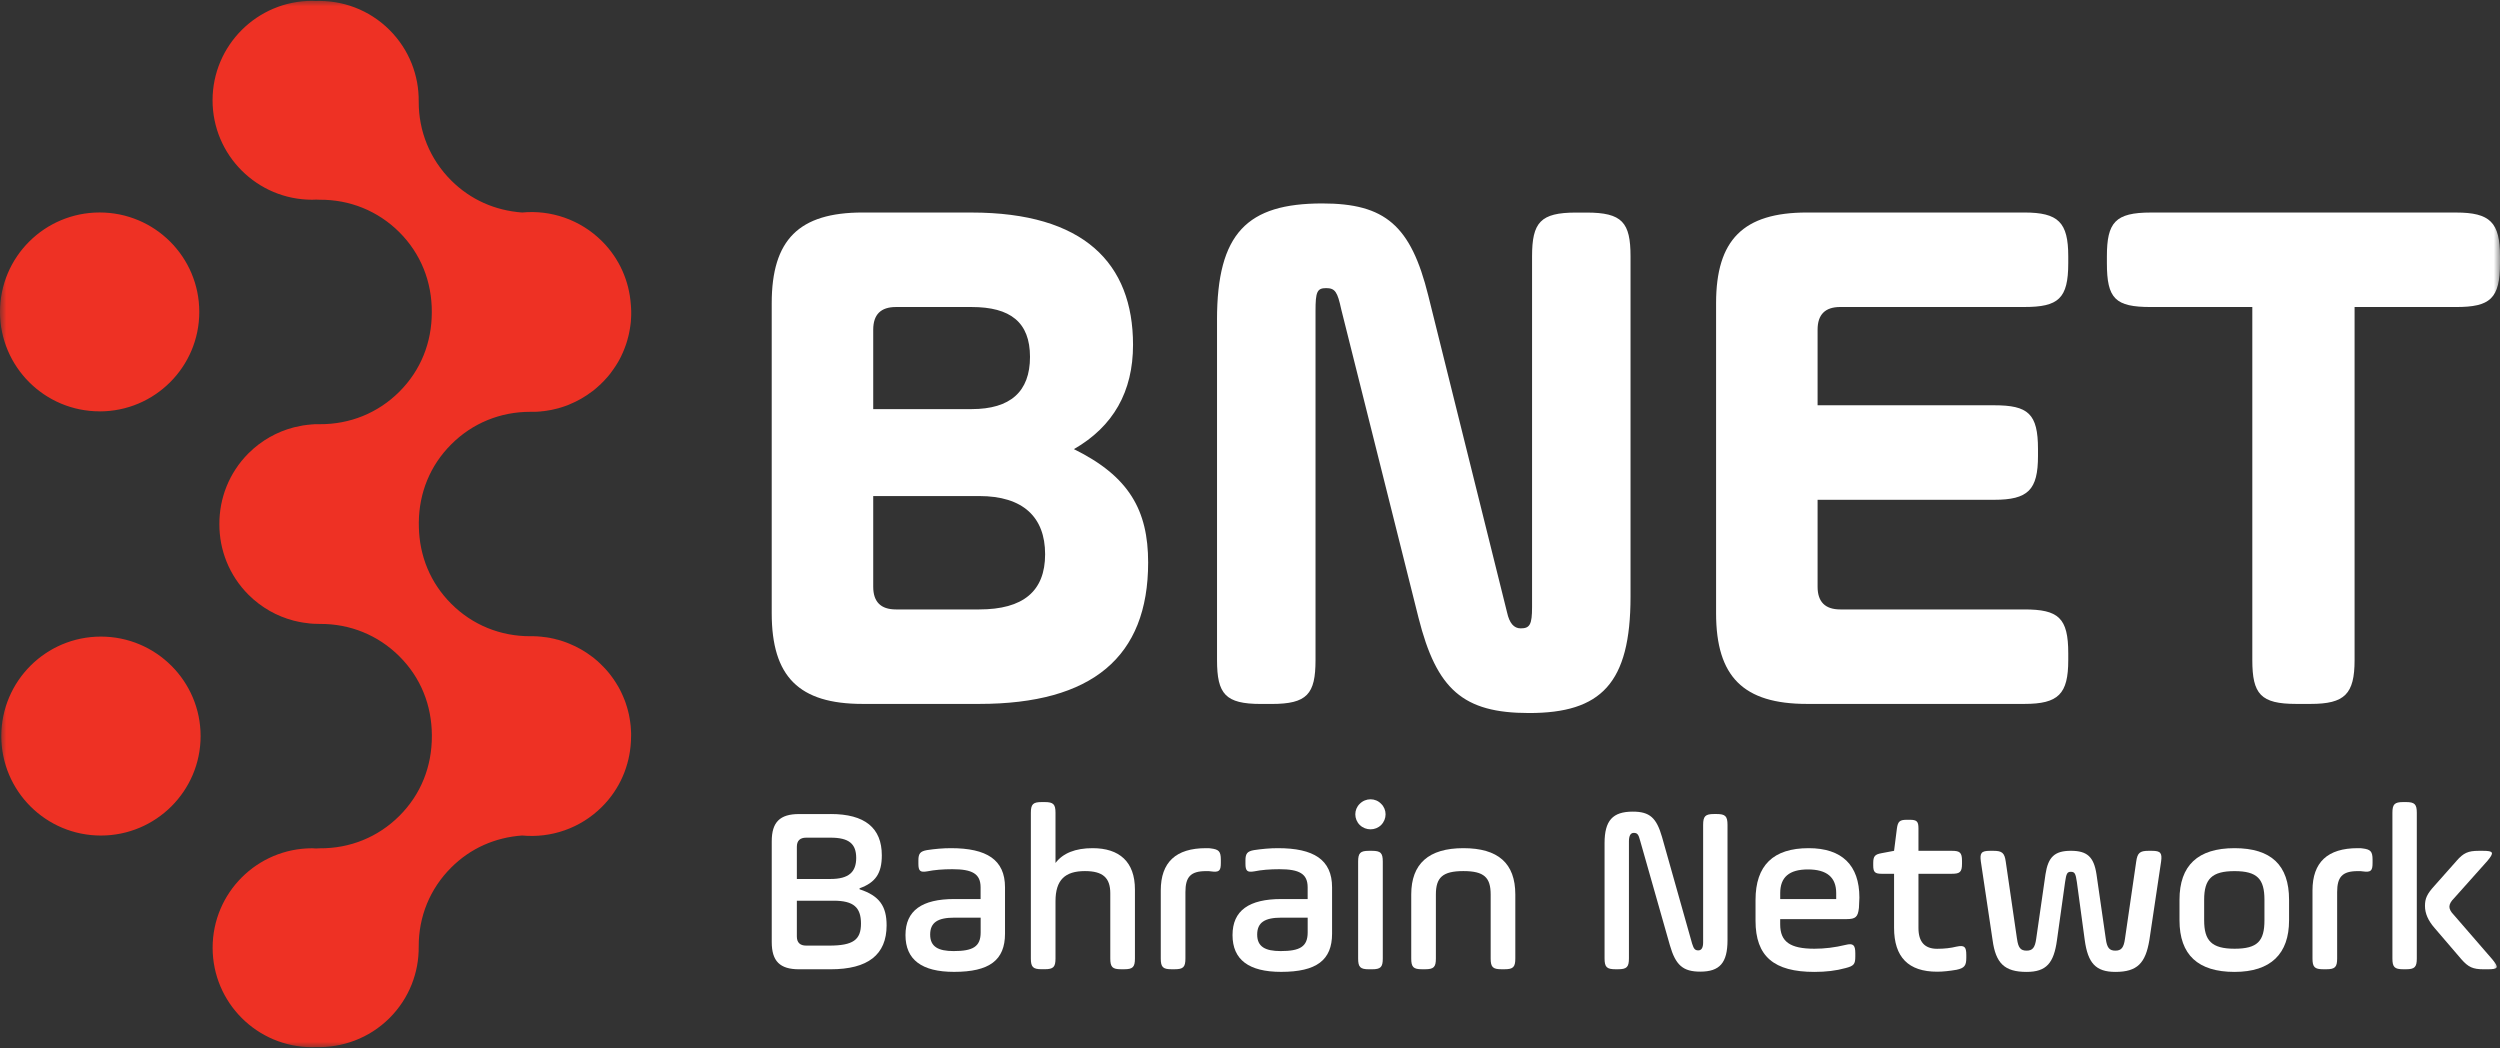 <svg width="198" height="83" viewBox="0 0 198 83" fill="none" xmlns="http://www.w3.org/2000/svg">
<rect x="0" y="0" width="198" height="83" fill="#333333" stroke="none"/>
<g clip-path="url(#clip0_2701_2130)">
<mask id="mask0_2701_2130" style="mask-type:luminance" maskUnits="userSpaceOnUse" x="0" y="0" width="198" height="83">
<path d="M198 0H0V83H198V0Z" fill="white"/>
</mask>
<g mask="url(#mask0_2701_2130)">
<path fill-rule="evenodd" clip-rule="evenodd" d="M7.894 32.582C12.251 32.582 15.783 29.054 15.783 24.702C15.783 20.35 12.251 16.828 7.894 16.828C3.536 16.828 0 20.353 0 24.7C0 29.047 3.534 32.579 7.894 32.579M7.991 50.418C3.639 50.418 0.103 53.946 0.103 58.298C0.103 62.65 3.636 66.175 7.991 66.175C12.346 66.175 15.888 62.645 15.888 58.298C15.888 53.951 12.351 50.418 7.991 50.418ZM49.987 24.579V24.547L49.979 24.361L49.966 24.169L49.961 24.116C49.834 22.291 49.076 20.497 47.676 19.1C45.943 17.377 43.608 16.615 41.353 16.831C39.23 16.676 37.278 15.83 35.736 14.293C34.052 12.61 33.154 10.398 33.162 8.042C33.186 5.996 32.418 3.94 30.849 2.372C29.231 0.759 27.092 1.13547e-05 24.974 0.079L24.726 0.066C20.369 0.066 16.835 3.596 16.835 7.945C16.835 12.295 20.372 15.819 24.726 15.819L25.024 15.809L25.326 15.819C27.7 15.804 29.931 16.699 31.626 18.388C33.339 20.103 34.204 22.312 34.199 24.705V24.744C34.196 27.121 33.333 29.322 31.628 31.024C29.934 32.716 27.702 33.611 25.324 33.596H25.105L25.039 33.598H24.916L24.847 33.606L24.753 33.611H24.697L24.658 33.619L24.561 33.627H24.553L24.466 33.638L24.369 33.645L23.995 33.695C23.771 33.735 23.553 33.779 23.332 33.832L23.242 33.856C21.937 34.2 20.706 34.88 19.682 35.899C18.132 37.451 17.364 39.484 17.375 41.517C17.369 43.537 18.137 45.559 19.682 47.106C20.706 48.125 21.937 48.806 23.242 49.15L23.332 49.171C23.553 49.226 23.771 49.273 23.995 49.307L24.369 49.357H24.374L24.471 49.37L24.555 49.381H24.568L24.663 49.391H24.708L24.761 49.397L24.855 49.402L24.924 49.407H25.045L25.11 49.412H25.237L25.331 49.415C27.708 49.397 29.942 50.295 31.636 51.986C33.331 53.678 34.188 55.855 34.204 58.214V58.306C34.207 60.698 33.344 62.907 31.631 64.617C29.936 66.311 27.705 67.202 25.329 67.186L25.026 67.199L24.729 67.183C20.372 67.183 16.84 70.708 16.84 75.06C16.84 79.412 20.372 82.937 24.729 82.937L24.974 82.927C27.092 83 29.231 82.241 30.849 80.631C32.415 79.066 33.186 77.009 33.162 74.958C33.154 72.604 34.049 70.39 35.736 68.709C37.275 67.17 39.23 66.324 41.353 66.172C43.611 66.385 45.945 65.628 47.676 63.9C49.111 62.469 49.868 60.622 49.968 58.744L49.974 58.642V58.568L49.984 58.24V58.075L49.974 57.885L49.963 57.694L49.95 57.507L49.929 57.321L49.905 57.132L49.874 56.945L49.842 56.759L49.805 56.572L49.761 56.388L49.713 56.202L49.663 56.021L49.605 55.839L49.547 55.658L49.482 55.48L49.337 55.125L49.258 54.952L49.174 54.773L49.087 54.6L48.995 54.432L48.897 54.264L48.795 54.098L48.687 53.932L48.579 53.77L48.463 53.609L48.347 53.452L48.224 53.297L48.092 53.142L47.958 52.992L47.821 52.843L47.676 52.698L47.534 52.556L47.384 52.42V52.412L47.082 52.157L47.071 52.147L46.929 52.036L46.916 52.028C46.342 51.587 45.724 51.235 45.074 50.972H45.069L44.935 50.915L44.893 50.899L44.566 50.783L44.532 50.773L44.514 50.768L44.385 50.723L44.348 50.718L44.337 50.71L44.198 50.67L44.166 50.663H44.151C43.98 50.61 43.816 50.571 43.645 50.542H43.63L43.608 50.531L43.59 50.526L43.266 50.473H43.251L43.235 50.471L43.059 50.45H43.043L42.888 50.429L42.861 50.423H42.83L42.672 50.41H42.664L42.509 50.397H42.451L42.293 50.389H42.001C39.638 50.395 37.422 49.502 35.741 47.821C34.078 46.158 33.218 44.028 33.173 41.719V41.638L33.17 41.373C33.194 39.03 34.059 36.868 35.744 35.187C37.425 33.506 39.641 32.611 42.003 32.616H42.295L42.453 32.611H42.511L42.666 32.597H42.677L42.838 32.587L42.861 32.582H42.869L42.893 32.577L43.048 32.561H43.064L43.219 32.54L43.24 32.535H43.256L43.272 32.532L43.595 32.477H43.616L43.635 32.469H43.653C43.822 32.435 43.985 32.395 44.153 32.351L44.169 32.345L44.201 32.34L44.343 32.295H44.356L44.387 32.285L44.516 32.245L44.535 32.235L44.572 32.227L44.895 32.114L44.937 32.099L45.072 32.043L45.079 32.038C45.729 31.778 46.348 31.423 46.919 30.985L46.934 30.977L47.077 30.861L47.09 30.854L47.39 30.593V30.588L47.542 30.457L47.684 30.312L47.827 30.171L47.963 30.021L48.1 29.871L48.229 29.719L48.355 29.559L48.468 29.404L48.584 29.241L48.695 29.078L48.805 28.913L48.905 28.747L49.003 28.582L49.095 28.413L49.184 28.238L49.266 28.059L49.345 27.886L49.418 27.71L49.489 27.526L49.555 27.347L49.616 27.169L49.671 26.987L49.721 26.801L49.771 26.614L49.813 26.428L49.85 26.244L49.884 26.06L49.913 25.874L49.939 25.684L49.961 25.498L49.984 25.117L49.992 24.928V24.739V24.718V24.581L49.987 24.579Z" fill="#EE3124"/>
<path d="M76.955 16.833C85.836 16.833 89.736 20.844 89.736 27.31C89.736 31.021 88.175 33.777 85.054 35.571C89.433 37.727 90.933 40.422 90.933 44.553C90.933 52.039 86.494 55.75 77.555 55.75H68.317C63.278 55.75 61.12 53.594 61.12 48.567V24.014C61.12 18.987 63.278 16.831 68.317 16.831H76.953L76.955 16.833ZM70.956 24.316C69.756 24.316 69.159 24.915 69.159 26.115V32.401H76.955C80.016 32.401 81.576 31.021 81.576 28.269C81.576 25.516 80.016 24.316 76.955 24.316H70.956ZM69.159 39.287V46.471C69.159 47.666 69.759 48.267 70.956 48.267H77.555C81.034 48.267 82.773 46.83 82.773 43.897C82.773 40.963 81.034 39.287 77.555 39.287H69.156H69.159Z" fill="white"/>
<path d="M96.387 25.335C96.387 18.451 98.787 16.113 104.723 16.113C109.701 16.113 111.743 17.85 113.122 23.42L119.361 48.509C119.542 49.349 119.9 49.767 120.439 49.767C121.16 49.767 121.339 49.467 121.339 48.089V20.308C121.339 17.613 122 16.836 124.818 16.836H125.66C128.478 16.836 129.138 17.613 129.138 20.308V47.253C129.138 54.137 126.799 56.472 121.103 56.472C115.882 56.472 113.782 54.618 112.346 48.926L106.225 24.497C105.928 23.121 105.746 22.819 105.028 22.819C104.31 22.819 104.189 23.121 104.189 24.618V52.28C104.189 54.975 103.528 55.753 100.707 55.753H99.868C97.05 55.753 96.389 54.975 96.389 52.28V25.335H96.387Z" fill="white"/>
<path d="M143.953 39.584V46.471C143.953 47.666 144.553 48.267 145.75 48.267H160.327C163.027 48.267 163.806 48.926 163.806 51.739V52.278C163.806 54.973 163.027 55.75 160.327 55.75H143.111C138.072 55.75 135.914 53.594 135.914 48.567V24.014C135.914 18.987 138.072 16.831 143.111 16.831H160.327C163.027 16.831 163.806 17.608 163.806 20.303V20.841C163.806 23.654 163.027 24.314 160.327 24.314H145.75C144.55 24.314 143.953 24.912 143.953 26.113V32.098H157.93C160.63 32.098 161.409 32.758 161.409 35.571V36.109C161.409 38.804 160.627 39.584 157.93 39.584H143.953Z" fill="white"/>
<path d="M166.866 20.305C166.866 17.611 167.527 16.833 170.345 16.833H194.519C197.218 16.833 198 17.611 198 20.305V20.844C198 23.657 197.218 24.316 194.519 24.316H186.483V52.278C186.483 54.973 185.701 55.75 183.001 55.75H181.862C179.044 55.75 178.383 54.973 178.383 52.278V24.316H170.345C167.527 24.316 166.866 23.657 166.866 20.844V20.305Z" fill="white"/>
<path d="M65.785 64.47C68.495 64.47 69.84 65.568 69.84 67.743C69.84 69.161 69.347 69.899 68.077 70.353V70.43C69.65 70.942 70.219 71.772 70.219 73.287C70.219 75.614 68.74 76.767 65.785 76.767H63.282C61.767 76.767 61.122 76.124 61.122 74.611V66.629C61.122 65.116 61.767 64.473 63.282 64.473H65.785V64.47ZM63.851 66.343C63.359 66.343 63.111 66.587 63.111 67.062V69.615H65.782C67.221 69.615 67.811 69.066 67.811 67.95C67.811 66.834 67.243 66.343 65.782 66.343H63.848H63.851ZM63.111 71.336V74.172C63.111 74.645 63.359 74.892 63.851 74.892H65.669C67.564 74.892 68.19 74.438 68.19 73.15C68.19 71.864 67.603 71.336 66.029 71.336H63.111Z" fill="white"/>
<path d="M79.597 73.946C79.597 76.045 78.366 76.972 75.561 76.972C73.003 76.972 71.714 76.008 71.714 74.059C71.714 72.111 73.022 71.204 75.579 71.204H77.663V70.277C77.663 69.2 77 68.841 75.427 68.841C74.669 68.841 74.006 68.896 73.437 69.011C72.887 69.106 72.737 68.993 72.737 68.407V68.142C72.737 67.593 72.89 67.422 73.419 67.328C74.045 67.233 74.69 67.175 75.314 67.175C78.137 67.175 79.597 68.084 79.597 70.277V73.946ZM77.666 72.678H75.582C74.274 72.678 73.669 73.056 73.669 74.02C73.669 74.984 74.314 75.325 75.527 75.325C77.042 75.325 77.668 74.984 77.668 73.849V72.675L77.666 72.678Z" fill="white"/>
<path d="M81.644 64.375C81.644 63.695 81.815 63.524 82.496 63.524H82.743C83.425 63.524 83.596 63.695 83.596 64.375V68.347C84.183 67.572 85.169 67.175 86.532 67.175C88.656 67.175 89.887 68.252 89.887 70.448V75.914C89.887 76.594 89.716 76.765 89.035 76.765H88.787C88.106 76.765 87.935 76.594 87.935 75.914V70.75C87.935 69.521 87.348 68.99 85.927 68.99C84.354 68.99 83.596 69.689 83.596 71.372V75.911C83.596 76.591 83.425 76.762 82.743 76.762H82.496C81.815 76.762 81.644 76.591 81.644 75.911V64.373V64.375Z" fill="white"/>
<path d="M93.885 75.914C93.885 76.594 93.714 76.765 93.032 76.765H92.785C92.104 76.765 91.933 76.594 91.933 75.914V70.524C91.933 68.292 93.127 67.175 95.514 67.175C95.703 67.175 95.835 67.175 95.893 67.194C96.519 67.27 96.69 67.42 96.69 68.084V68.349C96.69 68.974 96.558 69.106 95.893 69.011C95.835 68.993 95.703 68.993 95.514 68.993C94.282 68.993 93.885 69.466 93.885 70.658V75.916V75.914Z" fill="white"/>
<path d="M105.5 73.946C105.5 76.045 104.268 76.972 101.463 76.972C98.906 76.972 97.616 76.008 97.616 74.059C97.616 72.111 98.924 71.204 101.482 71.204H103.566V70.277C103.566 69.2 102.902 68.841 101.329 68.841C100.571 68.841 99.908 68.896 99.34 69.011C98.79 69.106 98.64 68.993 98.64 68.407V68.142C98.64 67.593 98.792 67.422 99.321 67.328C99.948 67.233 100.592 67.175 101.216 67.175C104.039 67.175 105.5 68.084 105.5 70.277V73.946ZM103.566 72.678H101.482C100.174 72.678 99.569 73.056 99.569 74.02C99.569 74.984 100.213 75.325 101.426 75.325C102.942 75.325 103.568 74.984 103.568 73.849V72.675L103.566 72.678Z" fill="white"/>
<path d="M107.696 63.658C108.17 63.186 108.927 63.186 109.383 63.658C109.856 64.113 109.856 64.869 109.383 65.342C108.927 65.796 108.17 65.796 107.696 65.342C107.222 64.869 107.222 64.113 107.696 63.658ZM107.564 68.237C107.564 67.556 107.736 67.385 108.417 67.385H108.664C109.346 67.385 109.517 67.556 109.517 68.237V75.916C109.517 76.597 109.346 76.767 108.664 76.767H108.417C107.736 76.767 107.564 76.597 107.564 75.916V68.237Z" fill="white"/>
<path d="M113.722 75.914C113.722 76.594 113.551 76.765 112.869 76.765H112.622C111.941 76.765 111.77 76.594 111.77 75.914V70.844C111.77 68.404 113.154 67.175 115.901 67.175C118.648 67.175 120.013 68.368 120.013 70.844V75.914C120.013 76.594 119.842 76.765 119.161 76.765H118.914C118.232 76.765 118.061 76.594 118.061 75.914V70.844C118.061 69.502 117.55 68.99 115.901 68.99C114.251 68.99 113.722 69.5 113.722 70.844V75.914Z" fill="white"/>
<path d="M127.081 66.779C127.081 64.982 127.726 64.281 129.318 64.281C130.662 64.281 131.194 64.772 131.631 66.285L134.017 74.74C134.149 75.176 134.265 75.27 134.509 75.27C134.754 75.27 134.888 75.063 134.888 74.645V65.34C134.888 64.641 135.059 64.47 135.759 64.47H135.949C136.648 64.47 136.819 64.641 136.819 65.34V74.456C136.819 76.271 136.193 76.954 134.659 76.954C133.294 76.954 132.707 76.444 132.252 74.855L129.902 66.59C129.77 66.078 129.676 65.965 129.391 65.965C129.144 65.965 129.012 66.191 129.012 66.626V75.895C129.012 76.594 128.841 76.765 128.141 76.765H127.952C127.249 76.765 127.081 76.594 127.081 75.895V66.779Z" fill="white"/>
<path d="M147.224 71.924C147.148 72.623 146.958 72.793 146.258 72.793H140.991V73.211C140.991 74.593 141.785 75.139 143.701 75.139C144.498 75.139 145.311 75.044 146.164 74.837C146.771 74.684 146.94 74.837 146.94 75.499V75.746C146.94 76.371 146.827 76.502 146.164 76.673C145.424 76.88 144.609 76.975 143.701 76.975C140.498 76.975 139.038 75.746 139.038 72.927V71.281C139.038 68.538 140.441 67.175 143.246 67.175C145.879 67.175 147.264 68.517 147.264 71.091C147.264 71.262 147.245 71.546 147.227 71.924M140.993 71.204H145.427V70.732C145.427 69.484 144.687 68.859 143.19 68.859C141.693 68.859 140.993 69.484 140.993 70.732V71.204Z" fill="white"/>
<path d="M148.36 68.349C148.36 67.819 148.492 67.669 149.005 67.575L150.01 67.385L150.236 65.607C150.313 65.058 150.463 64.927 151.013 64.927H151.26C151.81 64.927 151.942 65.058 151.942 65.607V67.385H154.594C155.22 67.385 155.391 67.519 155.391 68.181V68.407C155.391 69.069 155.22 69.203 154.594 69.203H151.942V73.497C151.942 74.595 152.434 75.144 153.42 75.144C153.989 75.144 154.502 75.086 154.954 74.973C155.581 74.842 155.731 74.973 155.731 75.635V75.861C155.731 76.486 155.578 76.675 154.954 76.807C154.404 76.901 153.894 76.959 153.42 76.959C151.147 76.959 150.01 75.806 150.01 73.479V69.203H149.023C148.492 69.203 148.36 69.069 148.36 68.541V68.352V68.349Z" fill="white"/>
<path d="M159.749 74.364C159.844 75.063 160.033 75.291 160.507 75.291C160.981 75.291 161.17 75.047 161.265 74.364L162.004 69.237C162.212 67.877 162.725 67.383 164.012 67.383C165.299 67.383 165.83 67.856 166.041 69.237L166.78 74.364C166.875 75.063 167.064 75.291 167.538 75.291C168.012 75.291 168.201 75.047 168.296 74.364L169.188 68.236C169.282 67.556 169.472 67.385 170.153 67.385H170.438C171.119 67.385 171.253 67.556 171.159 68.236L170.23 74.459C169.927 76.273 169.282 76.975 167.538 76.975C165.964 76.975 165.359 76.255 165.112 74.459L164.486 69.844C164.391 69.182 164.315 69.048 164.012 69.048C163.728 69.048 163.651 69.179 163.557 69.844L162.912 74.459C162.665 76.273 162.078 76.975 160.504 76.975C158.741 76.975 158.06 76.273 157.813 74.459L156.884 68.236C156.789 67.556 156.921 67.385 157.605 67.385H157.889C158.57 67.385 158.76 67.556 158.855 68.236L159.747 74.364H159.749Z" fill="white"/>
<path d="M172.616 72.888V71.262C172.616 68.538 174.077 67.175 176.974 67.175C179.871 67.175 181.294 68.517 181.294 71.262V72.888C181.294 75.535 179.855 76.975 176.974 76.975C174.092 76.975 172.616 75.633 172.616 72.888ZM179.344 71.262C179.344 69.615 178.776 68.993 176.976 68.993C175.176 68.993 174.569 69.618 174.569 71.262V72.888C174.569 74.495 175.155 75.139 176.976 75.139C178.797 75.139 179.344 74.535 179.344 72.888V71.262Z" fill="white"/>
<path d="M185.102 75.914C185.102 76.594 184.931 76.765 184.249 76.765H184.002C183.32 76.765 183.149 76.594 183.149 75.914V70.524C183.149 68.292 184.344 67.175 186.731 67.175C186.92 67.175 187.052 67.175 187.11 67.194C187.736 67.27 187.907 67.42 187.907 68.084V68.349C187.907 68.974 187.775 69.106 187.11 69.011C187.054 68.993 186.92 68.993 186.731 68.993C185.499 68.993 185.102 69.466 185.102 70.658V75.916V75.914Z" fill="white"/>
<path d="M189.479 64.375C189.479 63.695 189.651 63.524 190.332 63.524H190.558C191.24 63.524 191.411 63.695 191.411 64.375V75.914C191.411 76.594 191.24 76.765 190.558 76.765H190.332C189.651 76.765 189.479 76.594 189.479 75.914V64.375ZM194.558 68.179C195.108 67.553 195.468 67.385 196.321 67.385H196.645C197.497 67.385 197.555 67.519 197.005 68.179L194.371 71.131C194.124 71.375 193.992 71.603 193.992 71.811C193.992 72 194.105 72.226 194.353 72.473L197.384 75.971C197.934 76.633 197.876 76.767 197.023 76.767H196.702C195.85 76.767 195.489 76.597 194.939 75.971L192.816 73.495C192.306 72.909 192.058 72.342 192.058 71.753C192.058 71.165 192.211 70.808 192.816 70.146L194.561 68.179H194.558Z" fill="white"/>
</g>
</g>
<defs>
<clipPath id="clip0_2701_2130">
<rect width="198" height="83" fill="white"/>
</clipPath>
</defs>
</svg>
